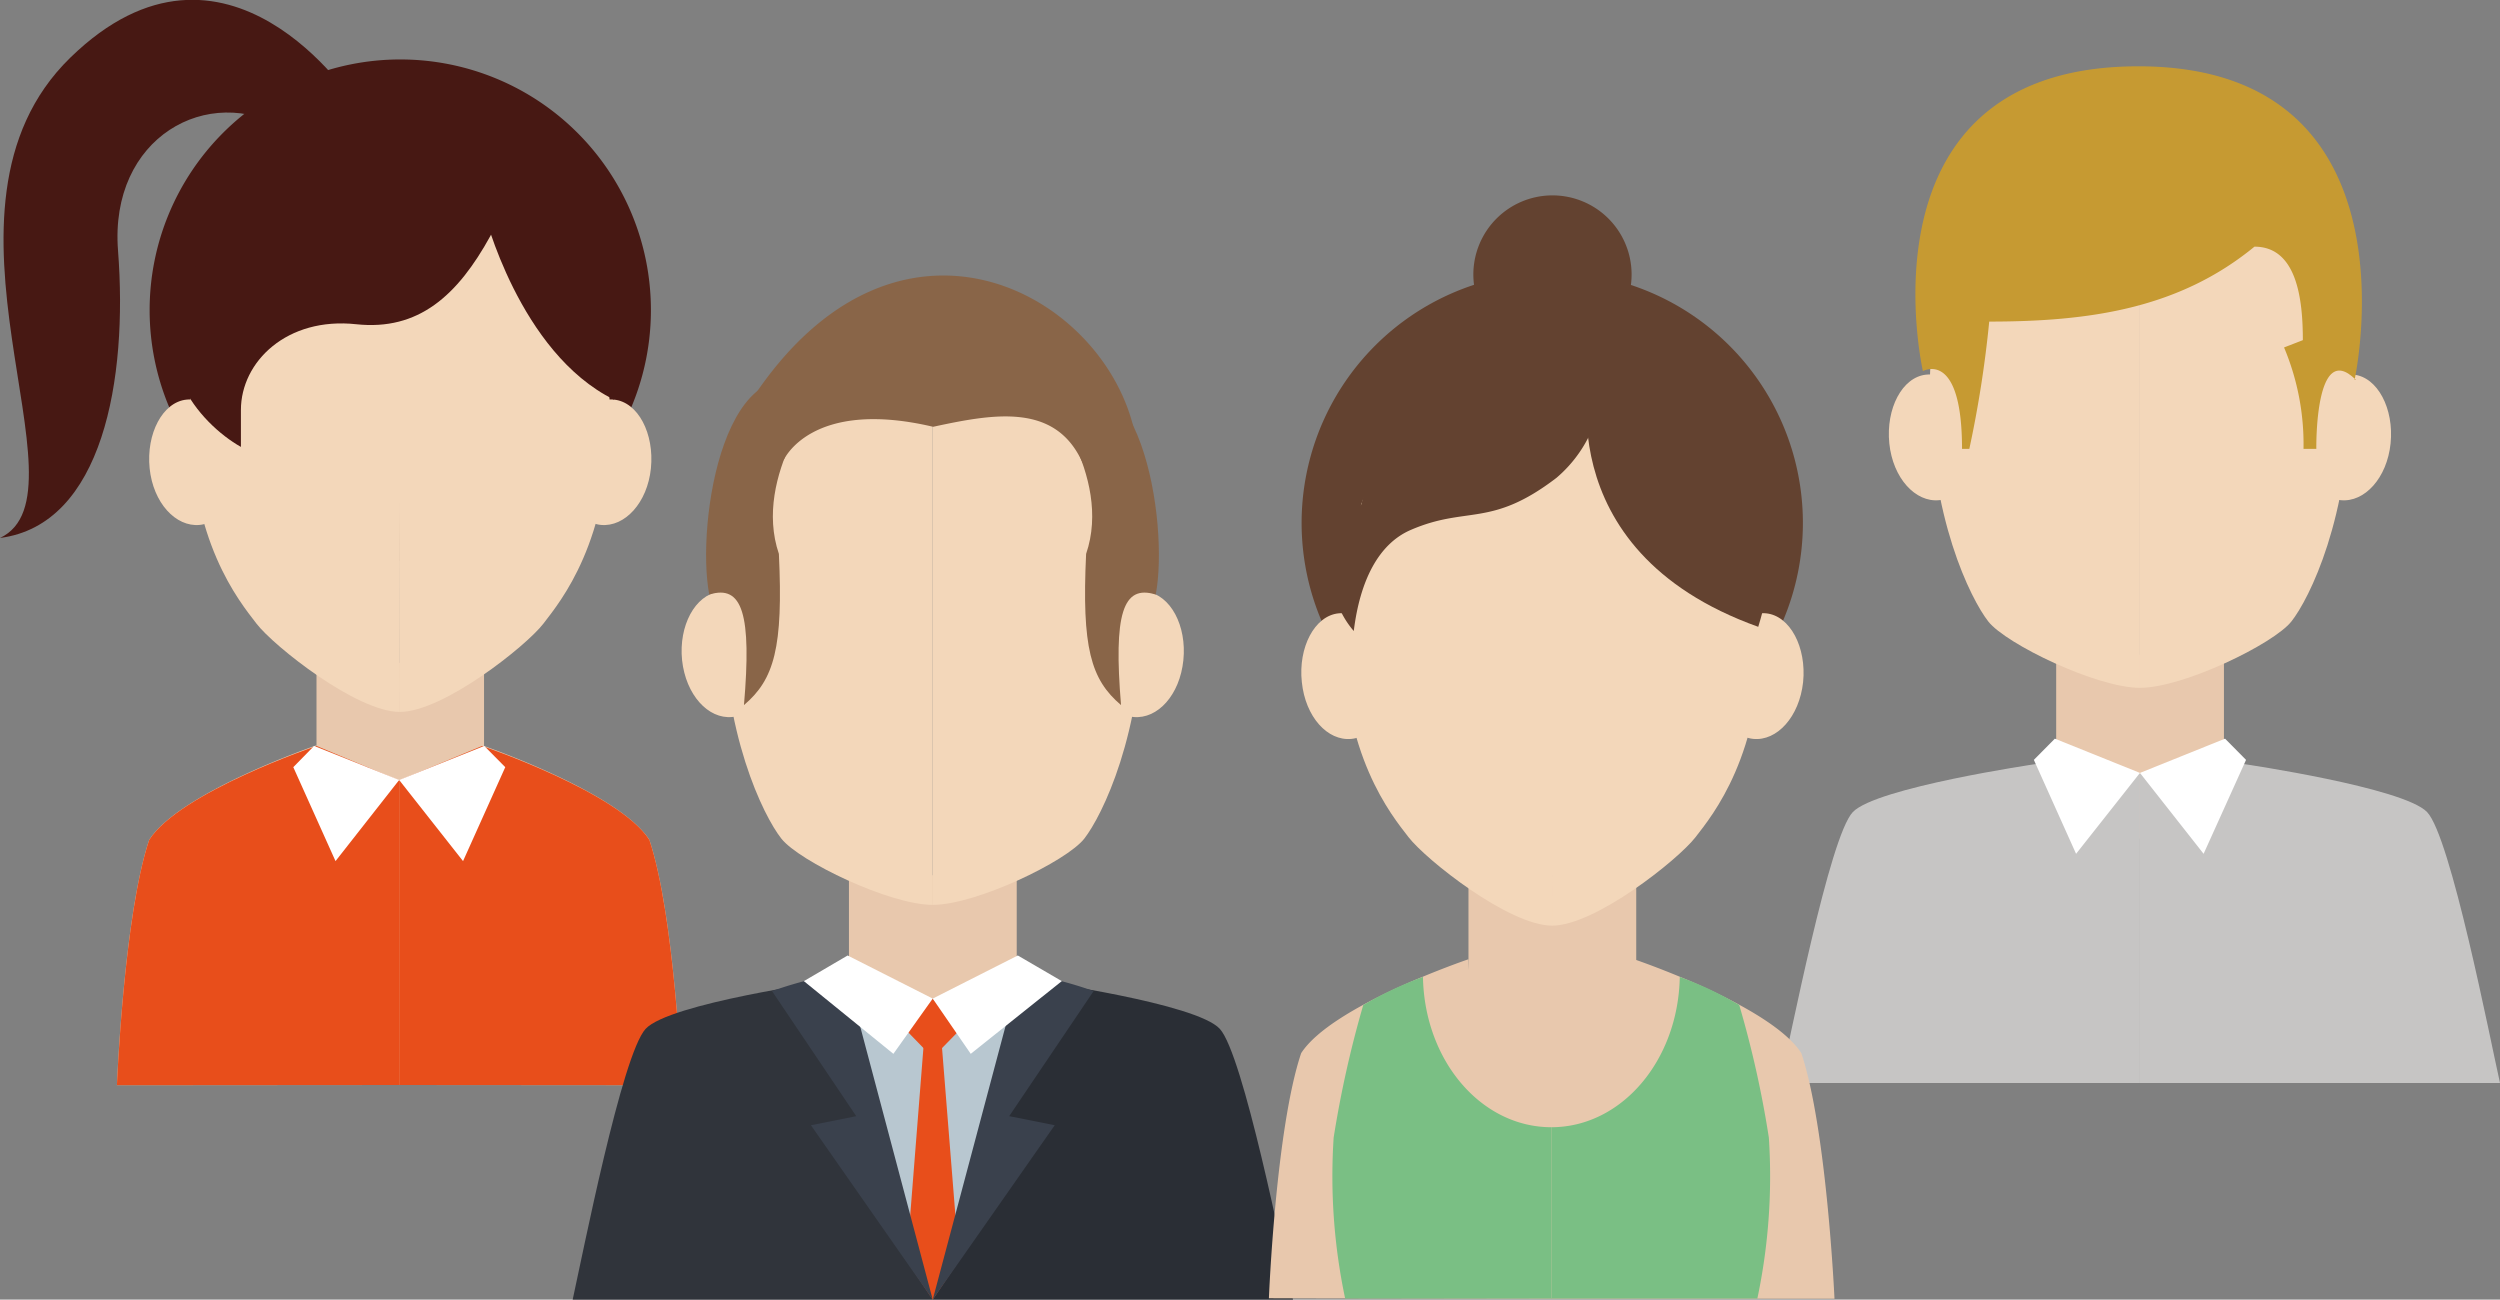 <svg xmlns="http://www.w3.org/2000/svg" viewBox="0 0 113.11 58.8"><rect x="0" y="0" width="113.11" height="58.8" fill="#808080" stroke="none"/><defs><style>.cls-1{fill:#471813;}.cls-2{fill:#e8c8ad;}.cls-3{fill:#f3d7ba;}.cls-4{fill:#e84e1b;}.cls-5{fill:#fff;}.cls-6{fill:#2a2e35;}.cls-7{fill:#896548;}.cls-8{fill:#30343b;}.cls-9{fill:#b8c7d0;}.cls-10{fill:#3a414d;}.cls-11{fill:#c6c5c4;}.cls-12{fill:#c69a32;}.cls-13{fill:#634230;}.cls-14{fill:#7abf84;}</style></defs><title>Fichier 10</title><g id="Calque_2" data-name="Calque 2"><g id="Calque_1-2" data-name="Calque 1"><path class="cls-1" d="M29.45,14A11.34,11.34,0,1,0,18.11,25.37,11.34,11.34,0,0,0,29.45,14"/><polygon class="cls-2" points="21.9 38.31 18.06 49.09 14.32 38.31 14.32 29.99 21.9 29.99 21.9 38.31"/><path class="cls-3" d="M18.11,6.94C14.43,6.94,8.6,9,8.6,18.85c0,5.66,2.21,8.33,3,9.36s4.54,4,6.49,4Z"/><path class="cls-3" d="M6.77,21.19c-.16-1.57.59-3,1.67-3.11s2.09,1,2.26,2.57-.59,3-1.67,3.1-2.1-1-2.26-2.56"/><path class="cls-3" d="M18.08,6.94c3.68,0,9.51,2.1,9.51,11.91,0,5.66-2.21,8.33-3,9.36s-4.55,4-6.5,4Z"/><path class="cls-3" d="M29.45,21.19c.16-1.57-.58-3-1.67-3.11s-2.09,1-2.25,2.57.58,3,1.66,3.1,2.1-1,2.26-2.56"/><path class="cls-2" d="M18.06,49.09V38.72s-2.83-.7-3.45-3a8,8,0,0,1-.29-2S8.13,35.84,6.75,38c-1.15,3.43-1.46,11.1-1.46,11.1Z"/><path class="cls-2" d="M18.06,49.09V38.72s2.83-.7,3.46-3a8,8,0,0,0,.29-2S28,35.84,29.38,38c1.15,3.43,1.46,11.1,1.46,11.1Z"/><path class="cls-1" d="M17.58,4.12c-6.73,0-8.78,5.9-8.78,8.61-2.44,3.39.22,6.43,2.1,7.49V18.55c0-2.19,2.09-4.22,5.22-3.88,2.81.3,4.58-1.29,6.07-4,1.85-3.62-.46-6.57-4.61-6.57"/><path class="cls-1" d="M21.9,9.58s1.58,6.38,5.88,8.5c.77-5.74,1.22-4.53,0-7.55S21.9,5.26,21.9,5.26Z"/><path class="cls-4" d="M18.06,49.09V35.31l-3.74-1.56S8.13,35.84,6.75,38c-1.15,3.43-1.46,11.1-1.46,11.1Z"/><path class="cls-4" d="M18.06,49.09V35.31l3.75-1.56S28,35.84,29.38,38c1.15,3.43,1.46,11.1,1.46,11.1Z"/><path class="cls-1" d="M16,4.61s-5.75-8.89-12.82-2S4.26,22.33,0,24.34c4.65-.6,5.79-7.18,5.34-13-.4-5.13,4.09-7.6,7.58-5.5C14.39,6.75,16,4.61,16,4.61"/><polygon class="cls-5" points="18.06 35.29 14.21 33.75 13.27 34.71 15.18 38.96 18.06 35.29"/><polygon class="cls-5" points="18.06 35.29 21.91 33.75 22.86 34.71 20.95 38.96 18.06 35.29"/><path class="cls-6" d="M46.92,44.39s7.21,1,8.27,2.16S58.05,56.77,58.5,58.8H42.2V45.66Z"/><rect class="cls-2" x="38.41" y="39.6" width="7.59" height="8.32"/><path class="cls-3" d="M42.2,15.63c3.69,0,9.51,2.1,9.51,11.91,0,5.66-1.85,9.37-2.65,10.4s-4.9,3-6.86,3Z"/><path class="cls-3" d="M53.54,29.87c.16-1.56-.58-2.95-1.67-3.1s-2.09,1-2.25,2.57.58,3,1.67,3.1,2.09-1,2.25-2.57"/><path class="cls-3" d="M42.2,15.63c-3.68,0-9.5,2.1-9.5,11.91,0,5.66,1.84,9.37,2.65,10.4s4.9,3,6.85,3Z"/><path class="cls-3" d="M30.86,29.87c-.16-1.56.59-2.95,1.67-3.1s2.1,1,2.26,2.57-.59,3-1.67,3.1-2.09-1-2.26-2.57"/><path class="cls-7" d="M37.24,17.68s-3.21,3.82-2,7.38c.2,4.24-.21,5.68-1.58,6.84.35-4.1-.06-5.47-1.57-5-.62-3.22.71-11.88,5.13-9.23"/><path class="cls-7" d="M47.14,17.68s3.22,3.82,2,7.38c-.2,4.24.21,5.68,1.58,6.84-.34-4.1.07-5.47,1.57-5,.62-3.22-.71-11.88-5.13-9.23"/><path class="cls-8" d="M37.49,44.39s-7.21,1-8.28,2.16-2.85,10.22-3.3,12.25H42.2V45.66Z"/><polyline class="cls-9" points="47 44.2 42.2 45.18 37.4 44.2 42.2 58.8"/><polygon class="cls-4" points="41.8 47.15 41.02 57.03 42.2 58.8 43.39 57.03 42.6 47.15 41.8 47.15"/><path class="cls-10" d="M38.74,50.5l-3.81-5.66A18.15,18.15,0,0,1,38.27,44L42.2,58.8l-5.51-7.89Z"/><path class="cls-10" d="M45.66,50.5l3.82-5.66A18.15,18.15,0,0,0,46.14,44L42.2,58.8l5.52-7.89Z"/><polygon class="cls-4" points="43.5 46.52 42.2 47.85 40.91 46.52 42.2 45.18 43.5 46.52"/><polygon class="cls-5" points="42.2 45.18 46.05 43.23 48.04 44.39 43.92 47.68 42.2 45.18"/><polygon class="cls-5" points="42.2 45.18 38.35 43.23 36.37 44.39 40.42 47.68 42.2 45.18"/><path class="cls-7" d="M51.29,19.36C49.78,13.13,40.54,8.24,34.06,18a2.63,2.63,0,0,0,1.39,2.83s1.21-2.83,6.77-1.52c2.76-.6,5.46-1.06,6.7,1.5s2.37-1.46,2.37-1.46"/><rect class="cls-2" x="93.03" y="29.62" width="7.59" height="8.32"/><path class="cls-11" d="M101.53,34.57s7.21,1.06,8.28,2.17S112.66,47,113.11,49H96.82V35Z"/><path class="cls-3" d="M96.82,5.82c3.68,0,9.51,2.09,9.51,11.9,0,5.67-1.85,9.38-2.66,10.4s-4.9,3-6.85,3Z"/><path class="cls-3" d="M108.16,20.06c.16-1.57-.59-3-1.67-3.11s-2.09,1-2.26,2.57.59,3,1.67,3.11,2.1-1,2.26-2.57"/><path class="cls-3" d="M96.82,5.82c-3.68,0-9.51,2.09-9.51,11.9,0,5.67,1.85,9.38,2.65,10.4s4.91,3,6.86,3Z"/><path class="cls-3" d="M85.48,20.06c-.16-1.57.58-3,1.67-3.11s2.09,1,2.25,2.57-.58,3-1.66,3.11-2.1-1-2.26-2.57"/><path class="cls-11" d="M92.1,34.57s-7.21,1.06-8.27,2.17S81,47,80.53,49H96.82V35Z"/><polygon class="cls-5" points="96.82 34.97 92.97 33.42 92.02 34.38 93.93 38.63 96.82 34.97"/><polygon class="cls-5" points="96.82 34.97 100.67 33.42 101.62 34.38 99.7 38.63 96.82 34.97"/><path class="cls-12" d="M106.53,17.19S109.65,3,96.75,3,87,16.79,87,16.79s1.77-1,1.77,3.52h.33A50.73,50.73,0,0,0,90,14.55c4.56,0,8.59-.59,12-3.39,1.93,0,2.19,2.4,2.19,4.23l-.85.33a11.3,11.3,0,0,1,.88,4.59h.58s-.08-5,1.79-3.12"/><path class="cls-13" d="M81.57,23.71A11.34,11.34,0,1,0,70.24,35,11.34,11.34,0,0,0,81.57,23.71"/><polygon class="cls-2" points="74.03 47.98 70.19 58.76 66.44 47.98 66.44 39.67 74.03 39.67 74.03 47.98"/><path class="cls-3" d="M70.24,16.62c-3.69,0-9.51,2.09-9.51,11.9,0,5.66,2.21,8.34,3,9.36s4.54,4,6.5,4Z"/><path class="cls-3" d="M58.9,30.86c-.17-1.57.58-3,1.66-3.11s2.1,1,2.26,2.57-.58,3-1.67,3.11-2.09-1-2.25-2.57"/><path class="cls-3" d="M70.21,16.62c3.68,0,9.5,2.09,9.5,11.9,0,5.66-2.21,8.34-3,9.36s-4.54,4-6.49,4Z"/><path class="cls-3" d="M81.58,30.86c.16-1.57-.59-3-1.67-3.11s-2.1,1-2.26,2.57.59,3,1.67,3.11,2.09-1,2.26-2.57"/><path class="cls-13" d="M70.11,14.24a4.92,4.92,0,0,0-.56,0s-6.22.46-7.95,8.57a4.12,4.12,0,0,0-.35,5.74c.28-2.28,1.12-3.94,2.57-4.57,2.56-1.11,3.62-.08,6.6-2.36a5.92,5.92,0,0,0,2-5.52,2.75,2.75,0,0,0-2.29-1.82"/><path class="cls-13" d="M72,16.49s-2.25,8.36,7.55,11.87C81.9,20.7,77.62,15.7,72,16.49"/><path class="cls-2" d="M70.19,58.76V48.4s-2.83-.7-3.46-3a8,8,0,0,1-.29-2s-6.18,2.09-7.57,4.25c-1.15,3.42-1.46,11.09-1.46,11.09Z"/><path class="cls-2" d="M70.19,58.76V48.4s2.83-.7,3.45-3a8,8,0,0,0,.29-2s6.19,2.09,7.57,4.25C82.65,51.09,83,58.76,83,58.76Z"/><path class="cls-13" d="M73.82,12.37A3.58,3.58,0,1,0,70.24,16a3.58,3.58,0,0,0,3.58-3.58"/><path class="cls-14" d="M70.19,51c-3.17,0-5.74-3-5.81-6.8a16.71,16.71,0,0,0-2.7,1.27,48.49,48.49,0,0,0-1.34,6,26.75,26.75,0,0,0,.52,7.28h9.33Z"/><path class="cls-14" d="M70.19,51c3.16,0,5.74-3,5.81-6.8a16.18,16.18,0,0,1,2.69,1.27,46.59,46.59,0,0,1,1.34,6,26.75,26.75,0,0,1-.52,7.28H70.19Z"/></g></g></svg>
